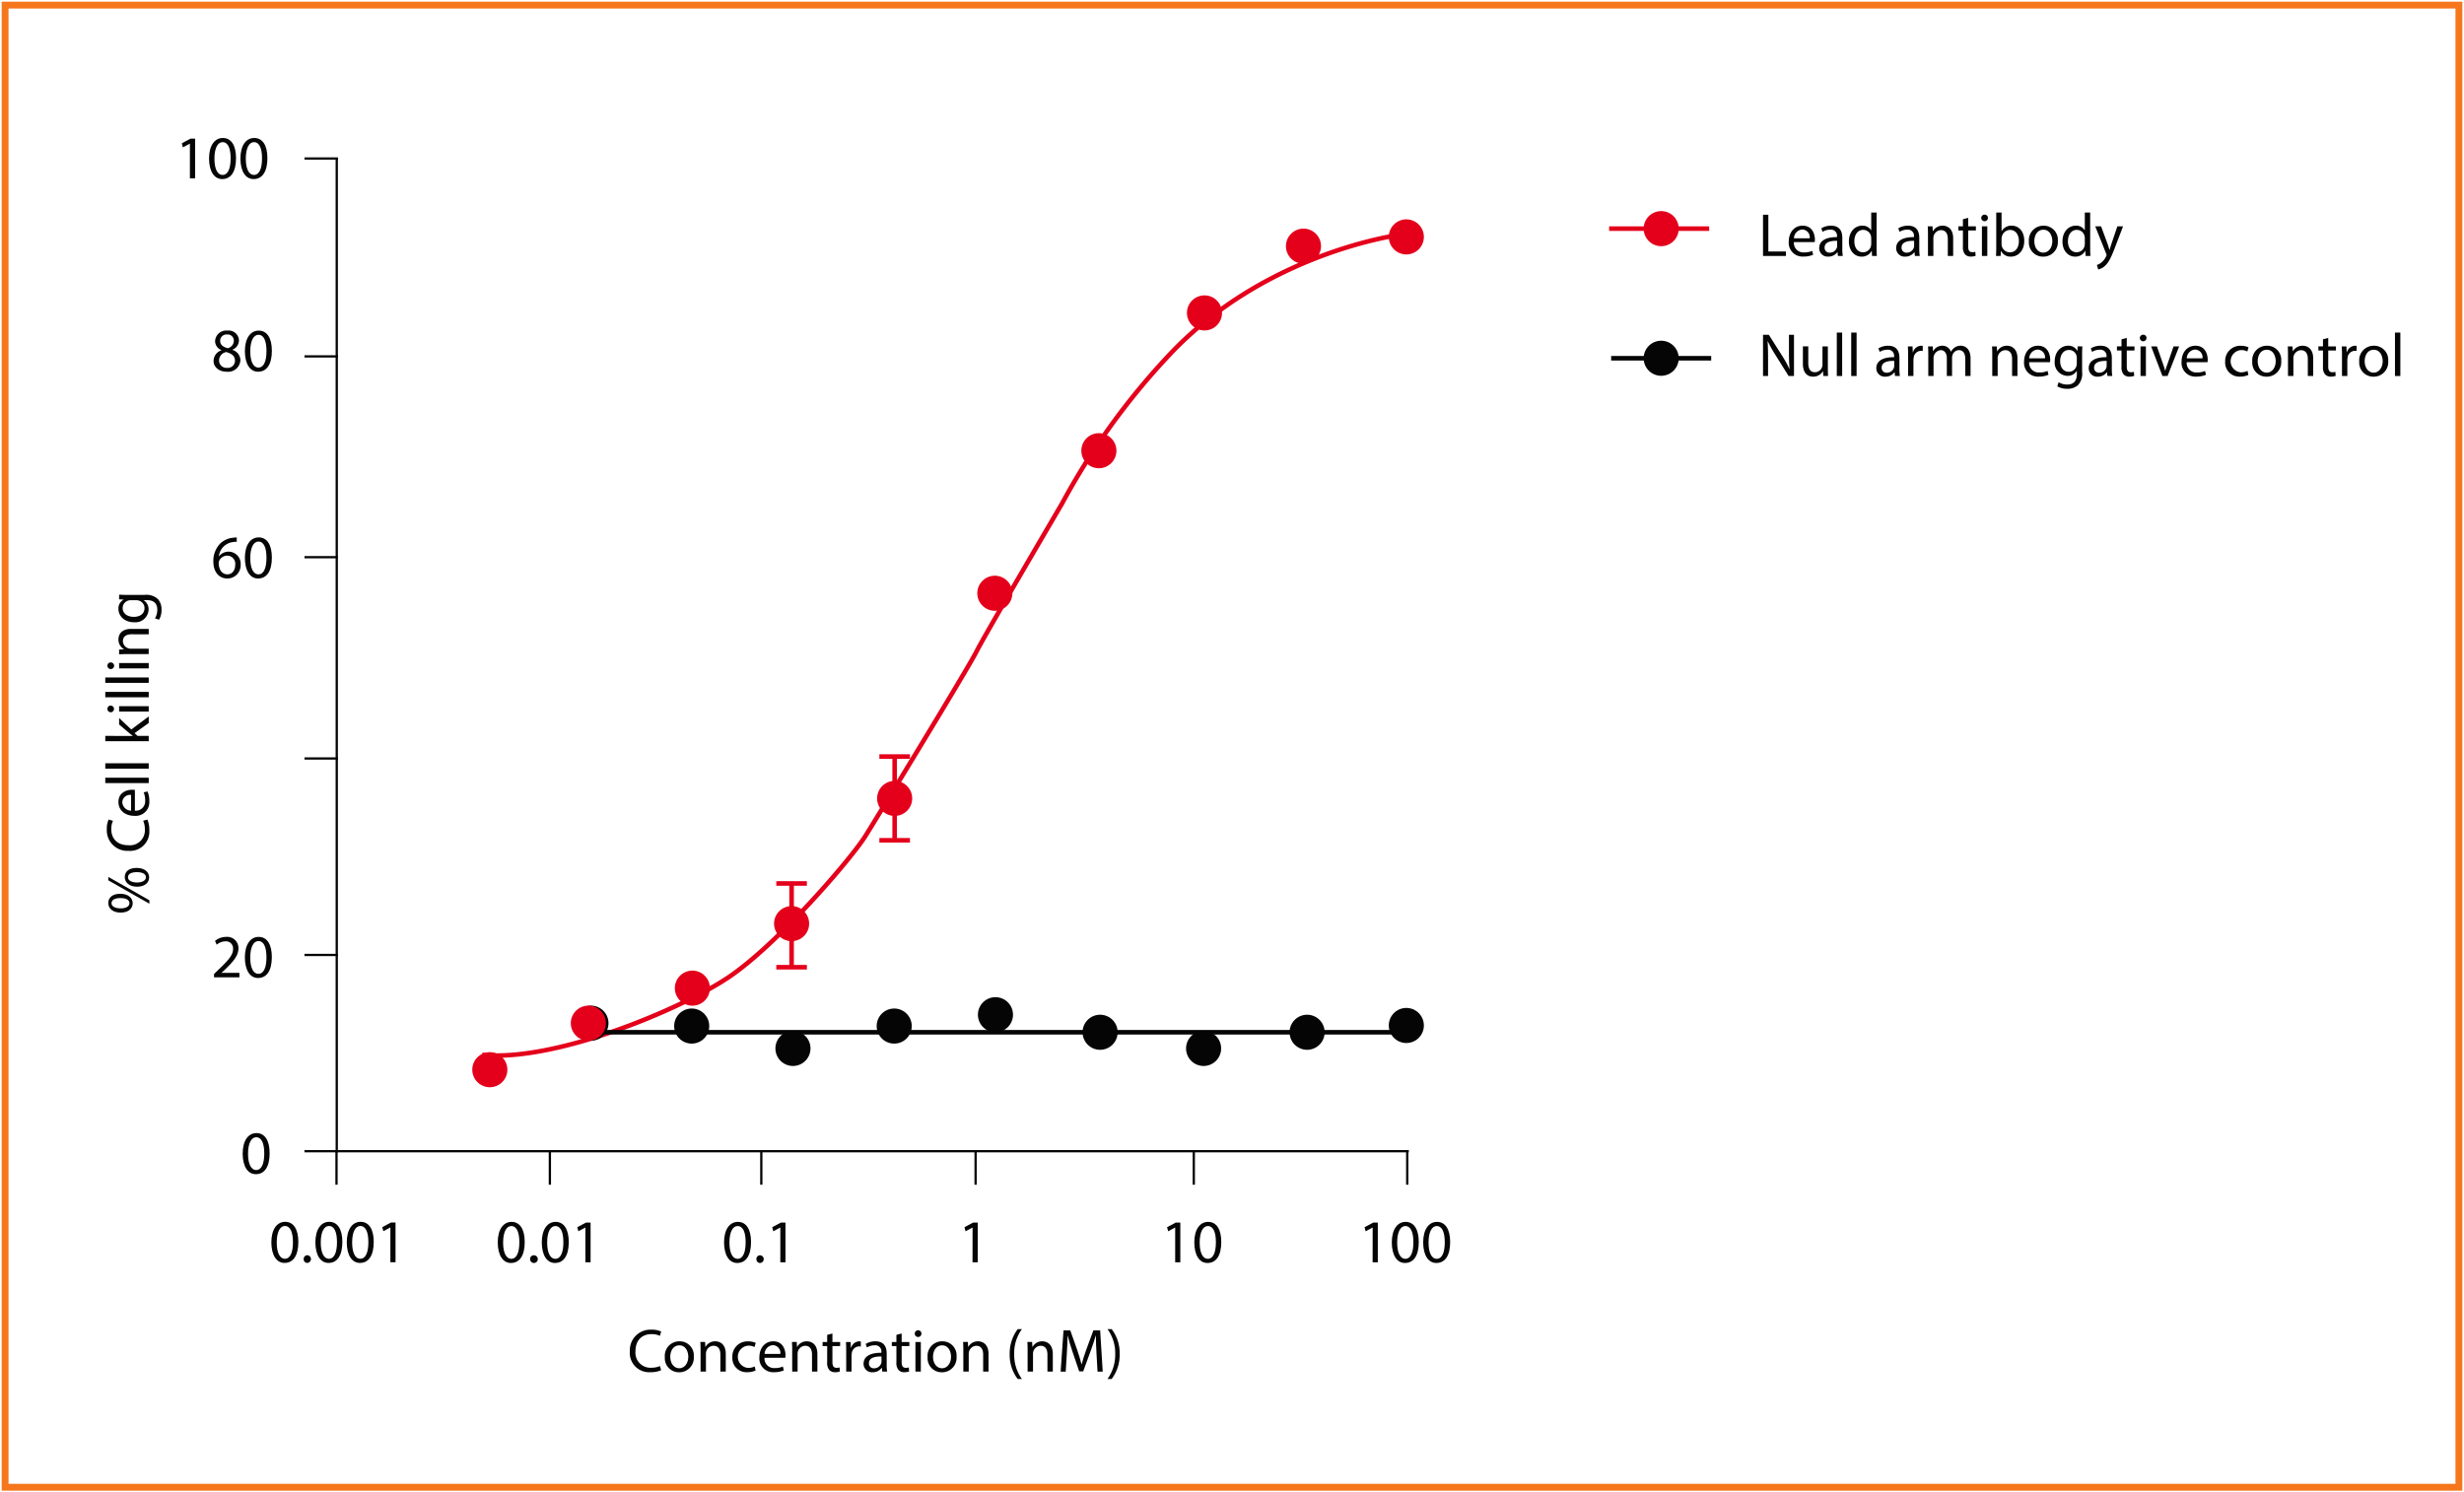 <svg xmlns="http://www.w3.org/2000/svg" xmlns:xlink="http://www.w3.org/1999/xlink" width="540" height="327.099" viewBox="0 0 540 327.099">
  <defs>
    <clipPath id="clip-path">
      <rect id="Rectangle_67498" data-name="Rectangle 67498" width="540" height="327.1" fill="none"/>
    </clipPath>
  </defs>
  <g id="Group_153063" data-name="Group 153063" transform="translate(-128 -1193)">
    <g id="Group_152909" data-name="Group 152909" transform="translate(128 1193)">
      <g id="Group_152906" data-name="Group 152906">
        <g id="Group_152905" data-name="Group 152905" clip-path="url(#clip-path)">
          <rect id="Rectangle_67497" data-name="Rectangle 67497" width="537.766" height="324.865" transform="translate(1.117 1.117)" fill="none" stroke="#f6761c" stroke-width="1.5"/>
        </g>
      </g>
      <path id="Path_1428" data-name="Path 1428" d="M49.55,23.325V240.91H284.5" transform="translate(24.251 11.416)" fill="none" stroke="#040504" stroke-width="0.5"/>
      <line id="Line_536" data-name="Line 536" x1="7.346" transform="translate(66.729 34.741)" fill="none" stroke="#040504" stroke-width="0.5"/>
      <line id="Line_537" data-name="Line 537" x1="7.346" transform="translate(66.729 78.115)" fill="none" stroke="#040504" stroke-width="0.5"/>
      <line id="Line_538" data-name="Line 538" x1="7.346" transform="translate(66.729 122.128)" fill="none" stroke="#040504" stroke-width="0.5"/>
      <line id="Line_539" data-name="Line 539" x1="7.346" transform="translate(66.729 166.247)" fill="none" stroke="#040504" stroke-width="0.5"/>
      <line id="Line_540" data-name="Line 540" x1="7.346" transform="translate(66.729 209.312)" fill="none" stroke="#040504" stroke-width="0.5"/>
      <line id="Line_541" data-name="Line 541" x1="7.346" transform="translate(66.729 252.326)" fill="none" stroke="#040504" stroke-width="0.5"/>
      <line id="Line_542" data-name="Line 542" y2="7.346" transform="translate(73.749 252.326)" fill="none" stroke="#040504" stroke-width="0.5"/>
      <line id="Line_543" data-name="Line 543" y2="7.346" transform="translate(120.509 252.326)" fill="none" stroke="#040504" stroke-width="0.5"/>
      <line id="Line_544" data-name="Line 544" y2="7.346" transform="translate(166.845 252.326)" fill="none" stroke="#040504" stroke-width="0.5"/>
      <line id="Line_545" data-name="Line 545" y2="7.346" transform="translate(213.808 252.326)" fill="none" stroke="#040504" stroke-width="0.5"/>
      <line id="Line_546" data-name="Line 546" y2="7.346" transform="translate(261.627 252.326)" fill="none" stroke="#040504" stroke-width="0.5"/>
      <line id="Line_547" data-name="Line 547" y2="7.346" transform="translate(308.404 252.326)" fill="none" stroke="#040504" stroke-width="0.5"/>
      <g id="Group_152908" data-name="Group 152908">
        <g id="Group_152907" data-name="Group 152907" clip-path="url(#clip-path)">
          <path id="Path_1429" data-name="Path 1429" d="M45.841,184.213c0,2.964-1.1,4.6-3.031,4.6-1.7,0-2.857-1.6-2.884-4.479,0-2.922,1.26-4.532,3.031-4.532,1.836,0,2.884,1.637,2.884,4.412m-4.733.136c0,2.265.7,3.554,1.768,3.554,1.208,0,1.784-1.409,1.784-3.636,0-2.145-.55-3.552-1.769-3.552-1.032,0-1.783,1.26-1.783,3.634" transform="translate(19.541 88)" fill="#040504"/>
          <path id="Path_1430" data-name="Path 1430" d="M44.688,185.563a.792.792,0,0,1,.8-.844.845.845,0,0,1-.015,1.687.789.789,0,0,1-.789-.843" transform="translate(21.872 90.406)" fill="#040504"/>
          <path id="Path_1431" data-name="Path 1431" d="M52.318,184.213c0,2.964-1.1,4.6-3.028,4.6-1.705,0-2.857-1.6-2.884-4.479,0-2.922,1.26-4.532,3.028-4.532,1.839,0,2.884,1.637,2.884,4.412m-4.733.136c0,2.265.7,3.554,1.771,3.554,1.208,0,1.784-1.409,1.784-3.636,0-2.145-.55-3.552-1.772-3.552-1.032,0-1.783,1.26-1.783,3.634" transform="translate(22.712 88)" fill="#040504"/>
          <path id="Path_1432" data-name="Path 1432" d="M56.935,184.213c0,2.964-1.1,4.6-3.028,4.6-1.705,0-2.857-1.6-2.884-4.479,0-2.922,1.26-4.532,3.028-4.532,1.839,0,2.884,1.637,2.884,4.412m-4.733.136c0,2.265.7,3.554,1.771,3.554,1.208,0,1.784-1.409,1.784-3.636,0-2.145-.55-3.552-1.772-3.552-1.032,0-1.783,1.26-1.783,3.634" transform="translate(24.972 88)" fill="#040504"/>
          <path id="Path_1433" data-name="Path 1433" d="M58.023,181h-.03l-1.515.818-.226-.9,1.9-1.017h1v8.715H58.023Z" transform="translate(27.532 88.049)" fill="#040504"/>
          <path id="Path_1434" data-name="Path 1434" d="M41.617,171.155c0,2.964-1.1,4.6-3.028,4.6-1.705,0-2.857-1.6-2.884-4.479,0-2.922,1.26-4.532,3.028-4.532,1.839,0,2.884,1.637,2.884,4.412m-4.733.136c0,2.265.7,3.554,1.771,3.554,1.208,0,1.784-1.409,1.784-3.636,0-2.145-.55-3.552-1.772-3.552-1.032,0-1.783,1.26-1.783,3.634" transform="translate(17.475 81.609)" fill="#040504"/>
          <path id="Path_1435" data-name="Path 1435" d="M31.492,146.735v-.724l.925-.9c2.225-2.119,3.232-3.245,3.247-4.559a1.557,1.557,0,0,0-1.731-1.7,2.976,2.976,0,0,0-1.851.737l-.374-.83a3.818,3.818,0,0,1,2.466-.886,2.452,2.452,0,0,1,2.668,2.535c0,1.609-1.166,2.909-3,4.68l-.7.643v.027h3.916v.979Z" transform="translate(15.413 67.478)" fill="#040504"/>
          <path id="Path_1436" data-name="Path 1436" d="M41.941,142.283c0,2.964-1.1,4.6-3.028,4.6-1.705,0-2.857-1.6-2.884-4.479,0-2.922,1.26-4.532,3.028-4.532,1.839,0,2.884,1.637,2.884,4.412m-4.733.136c0,2.265.7,3.554,1.771,3.554,1.208,0,1.784-1.409,1.784-3.636,0-2.145-.55-3.552-1.772-3.552-1.032,0-1.783,1.26-1.783,3.634" transform="translate(17.634 67.478)" fill="#040504"/>
          <path id="Path_1437" data-name="Path 1437" d="M24.943,135.565l-9.01-5.122v-.751l9.01,5.121Zm-6.409-2.173c1.839,0,2.749.965,2.749,2.091,0,1.087-.873,2.026-2.627,2.038s-2.723-.95-2.723-2.1c0-1.22.94-2.024,2.6-2.024m.082,3.192c1.111.027,1.959-.389,1.959-1.126,0-.779-.833-1.127-1.984-1.127-1.062,0-1.947.308-1.947,1.127,0,.737.873,1.126,1.972,1.126m3.525-8.864c1.839,0,2.749.965,2.749,2.078,0,1.086-.873,2.024-2.615,2.039s-2.735-.953-2.735-2.106c0-1.22.94-2.011,2.6-2.011m.082,3.192c1.111.013,1.957-.416,1.957-1.141,0-.777-.831-1.125-1.984-1.125-1.06,0-1.945.308-1.945,1.125,0,.737.873,1.141,1.972,1.141" transform="translate(7.798 62.51)" fill="#040504"/>
          <path id="Path_1438" data-name="Path 1438" d="M24.607,120.614a5.762,5.762,0,0,1,.43,2.388,4.224,4.224,0,0,1-4.573,4.465,4.5,4.5,0,0,1-4.748-4.72,4.8,4.8,0,0,1,.405-2.146l.95.283a4.241,4.241,0,0,0-.375,1.822c0,2.119,1.354,3.527,3.727,3.527a3.284,3.284,0,0,0,3.634-3.473,4.654,4.654,0,0,0-.375-1.9Z" transform="translate(7.692 59.026)" fill="#040504"/>
          <path id="Path_1439" data-name="Path 1439" d="M21.034,120.817a2.076,2.076,0,0,0,2.252-2.225,4.269,4.269,0,0,0-.334-1.8l.846-.2a5.3,5.3,0,0,1,.4,2.161,3.014,3.014,0,0,1-3.272,3.19c-1.957,0-3.5-1.153-3.5-3.044,0-2.119,1.863-2.682,3.056-2.682a4.364,4.364,0,0,1,.55.042Zm-.843-3.458A1.68,1.68,0,0,0,18.274,119a1.952,1.952,0,0,0,1.917,1.808Z" transform="translate(8.53 56.88)" fill="#040504"/>
          <rect id="Rectangle_67499" data-name="Rectangle 67499" width="9.522" height="1.18" transform="translate(23.074 170.461)" fill="#040504"/>
          <rect id="Rectangle_67500" data-name="Rectangle 67500" width="9.522" height="1.18" transform="translate(23.074 167.297)" fill="#040504"/>
          <path id="Path_1440" data-name="Path 1440" d="M21.5,109.706v-.027c-.226-.161-.509-.389-.736-.576l-2.24-1.9v-1.421l2.668,2.508,3.822-2.857v1.436L21.9,109.1l.672.6h2.44v1.166h-9.52v-1.166Z" transform="translate(7.582 51.6)" fill="#040504"/>
          <path id="Path_1441" data-name="Path 1441" d="M16.546,103.836a.731.731,0,0,1,0,1.461.719.719,0,0,1-.739-.737.7.7,0,0,1,.739-.724m8.314,1.314H18.37v-1.18H24.86Z" transform="translate(7.736 50.82)" fill="#040504"/>
          <rect id="Rectangle_67501" data-name="Rectangle 67501" width="9.522" height="1.18" transform="translate(23.074 151.654)" fill="#040504"/>
          <rect id="Rectangle_67502" data-name="Rectangle 67502" width="9.522" height="1.18" transform="translate(23.074 148.492)" fill="#040504"/>
          <path id="Path_1442" data-name="Path 1442" d="M16.546,97.483a.73.73,0,0,1,0,1.46.719.719,0,0,1-.739-.737.7.7,0,0,1,.739-.722M24.86,98.8H18.37v-1.18H24.86Z" transform="translate(7.736 47.711)" fill="#040504"/>
          <path id="Path_1443" data-name="Path 1443" d="M19.333,98.073c-.672,0-1.221.013-1.758.054V97.081l1.074-.067v-.027a2.388,2.388,0,0,1-1.221-2.146c0-.9.535-2.292,2.763-2.292h3.875v1.18H20.325c-1.047,0-1.917.389-1.917,1.5a1.675,1.675,0,0,0,1.2,1.58,1.711,1.711,0,0,0,.551.082h3.9v1.18Z" transform="translate(8.53 45.296)" fill="#040504"/>
          <path id="Path_1444" data-name="Path 1444" d="M17.575,87.51c.469.025.992.054,1.784.054h3.767a3.724,3.724,0,0,1,2.964.925,3.427,3.427,0,0,1,.777,2.359A4.164,4.164,0,0,1,26.332,93l-.9-.292a3.682,3.682,0,0,0,.508-1.9c0-1.209-.63-2.1-2.265-2.1h-.724v.028a2.317,2.317,0,0,1,1.087,2.067,2.9,2.9,0,0,1-3.165,2.76c-2.2,0-3.447-1.434-3.447-2.924a2.154,2.154,0,0,1,1.126-2.023v-.028l-.979-.054Zm2.56,1.218a1.623,1.623,0,0,0-.535.069,1.7,1.7,0,0,0-1.248,1.647c0,1.126.95,1.932,2.455,1.932,1.275,0,2.334-.642,2.334-1.917a1.725,1.725,0,0,0-1.208-1.637,2.062,2.062,0,0,0-.632-.094Z" transform="translate(8.53 42.83)" fill="#040504"/>
          <path id="Path_1445" data-name="Path 1445" d="M99.528,204.567a5.753,5.753,0,0,1-2.386.429,4.223,4.223,0,0,1-4.465-4.571,4.5,4.5,0,0,1,4.719-4.748,4.831,4.831,0,0,1,2.148.4l-.283.95a4.27,4.27,0,0,0-1.823-.375c-2.118,0-3.525,1.355-3.525,3.728a3.285,3.285,0,0,0,3.473,3.634,4.666,4.666,0,0,0,1.9-.375Z" transform="translate(45.359 95.77)" fill="#040504"/>
          <path id="Path_1446" data-name="Path 1446" d="M104.169,200.727a3.173,3.173,0,0,1-3.232,3.447,3.087,3.087,0,0,1-3.113-3.339,3.169,3.169,0,0,1,3.22-3.445,3.074,3.074,0,0,1,3.125,3.338m-5.149.067c0,1.421.818,2.495,1.969,2.495,1.126,0,1.972-1.059,1.972-2.522,0-1.1-.55-2.493-1.945-2.493s-2,1.287-2,2.52" transform="translate(47.878 96.608)" fill="#040504"/>
          <path id="Path_1447" data-name="Path 1447" d="M103.1,199.292c0-.67-.015-1.22-.055-1.758h1.047l.067,1.074h.027a2.387,2.387,0,0,1,2.146-1.22c.9,0,2.292.535,2.292,2.761v3.876h-1.181v-3.741c0-1.046-.387-1.917-1.5-1.917a1.676,1.676,0,0,0-1.582,1.2,1.752,1.752,0,0,0-.082.551v3.9H103.1Z" transform="translate(50.433 96.608)" fill="#040504"/>
          <path id="Path_1448" data-name="Path 1448" d="M112.857,203.779a4.325,4.325,0,0,1-1.865.375,3.084,3.084,0,0,1-3.232-3.311,3.3,3.3,0,0,1,3.488-3.447,3.932,3.932,0,0,1,1.635.335l-.268.912a2.742,2.742,0,0,0-1.367-.307,2.447,2.447,0,0,0-.04,4.881,3.327,3.327,0,0,0,1.448-.323Z" transform="translate(52.741 96.612)" fill="#040504"/>
          <path id="Path_1449" data-name="Path 1449" d="M112.867,200.995a2.076,2.076,0,0,0,2.225,2.252,4.263,4.263,0,0,0,1.795-.335l.2.846a5.283,5.283,0,0,1-2.161.4,3.014,3.014,0,0,1-3.192-3.271c0-1.957,1.154-3.5,3.046-3.5,2.118,0,2.682,1.862,2.682,3.056a4.7,4.7,0,0,1-.042.55Zm3.458-.845a1.681,1.681,0,0,0-1.638-1.917,1.953,1.953,0,0,0-1.808,1.917Z" transform="translate(54.688 96.608)" fill="#040504"/>
          <path id="Path_1450" data-name="Path 1450" d="M116.581,199.292c0-.67-.013-1.22-.054-1.758h1.044l.067,1.074h.028a2.382,2.382,0,0,1,2.145-1.22c.9,0,2.292.535,2.292,2.761v3.876h-1.178v-3.741c0-1.046-.39-1.917-1.5-1.917a1.734,1.734,0,0,0-1.661,1.756v3.9h-1.18Z" transform="translate(57.032 96.608)" fill="#040504"/>
          <path id="Path_1451" data-name="Path 1451" d="M123.193,196.236V198.1h1.69v.9h-1.69v3.5c0,.8.229,1.26.888,1.26a2.634,2.634,0,0,0,.684-.08l.052.886a2.928,2.928,0,0,1-1.044.159,1.636,1.636,0,0,1-1.275-.5,2.4,2.4,0,0,1-.456-1.689V199h-1.007v-.9h1.007v-1.555Z" transform="translate(59.238 96.044)" fill="#040504"/>
          <path id="Path_1452" data-name="Path 1452" d="M124.527,199.561c0-.764-.012-1.421-.052-2.024h1.032l.042,1.273h.052a1.945,1.945,0,0,1,1.8-1.421,1.335,1.335,0,0,1,.334.039v1.114a1.778,1.778,0,0,0-.4-.04,1.655,1.655,0,0,0-1.583,1.516,3.127,3.127,0,0,0-.055.55v3.458h-1.166Z" transform="translate(60.922 96.608)" fill="#040504"/>
          <path id="Path_1453" data-name="Path 1453" d="M131.168,204.026l-.092-.818h-.042a2.413,2.413,0,0,1-1.984.964,1.848,1.848,0,0,1-1.984-1.863c0-1.568,1.394-2.428,3.9-2.413v-.136a1.337,1.337,0,0,0-1.475-1.5,3.238,3.238,0,0,0-1.691.483l-.267-.779a4.027,4.027,0,0,1,2.131-.575c1.984,0,2.468,1.354,2.468,2.654v2.428a8.983,8.983,0,0,0,.107,1.555Zm-.174-3.312c-1.285-.027-2.749.2-2.749,1.461a1.044,1.044,0,0,0,1.114,1.126,1.613,1.613,0,0,0,1.568-1.086,1.232,1.232,0,0,0,.067-.375Z" transform="translate(62.19 96.608)" fill="#040504"/>
          <path id="Path_1454" data-name="Path 1454" d="M133.381,196.236V198.1h1.69v.9h-1.69v3.5c0,.8.229,1.26.888,1.26a2.634,2.634,0,0,0,.684-.08l.052.886a2.928,2.928,0,0,1-1.044.159,1.636,1.636,0,0,1-1.275-.5,2.4,2.4,0,0,1-.456-1.689V199h-1.007v-.9h1.007v-1.555Z" transform="translate(64.224 96.044)" fill="#040504"/>
          <path id="Path_1455" data-name="Path 1455" d="M136.06,196.505a.73.73,0,0,1-1.46,0,.718.718,0,0,1,.736-.737.7.7,0,0,1,.724.737m-1.315,1.823h1.181v6.489h-1.181Z" transform="translate(65.877 95.815)" fill="#040504"/>
          <path id="Path_1456" data-name="Path 1456" d="M142.83,200.727a3.172,3.172,0,0,1-3.232,3.447,3.085,3.085,0,0,1-3.11-3.339,3.168,3.168,0,0,1,3.217-3.445,3.073,3.073,0,0,1,3.125,3.338m-5.149.067c0,1.421.818,2.495,1.972,2.495,1.126,0,1.969-1.059,1.969-2.522,0-1.1-.55-2.493-1.942-2.493s-2,1.287-2,2.52" transform="translate(66.801 96.608)" fill="#040504"/>
          <path id="Path_1457" data-name="Path 1457" d="M141.761,199.292c0-.67-.012-1.22-.052-1.758h1.044l.067,1.074h.028a2.382,2.382,0,0,1,2.145-1.22c.9,0,2.292.535,2.292,2.761v3.876h-1.178v-3.741c0-1.046-.39-1.917-1.5-1.917a1.734,1.734,0,0,0-1.661,1.756v3.9h-1.181Z" transform="translate(69.357 96.608)" fill="#040504"/>
          <path id="Path_1458" data-name="Path 1458" d="M151.248,195.6a8.84,8.84,0,0,0-1.691,5.486,9.014,9.014,0,0,0,1.691,5.442h-.925a8.659,8.659,0,0,1-1.758-5.442,8.839,8.839,0,0,1,1.758-5.486Z" transform="translate(72.713 95.731)" fill="#040504"/>
          <path id="Path_1459" data-name="Path 1459" d="M151.22,199.292c0-.67-.012-1.22-.052-1.758h1.044l.067,1.074h.028a2.382,2.382,0,0,1,2.145-1.22c.9,0,2.292.535,2.292,2.761v3.876h-1.178v-3.741c0-1.046-.39-1.917-1.5-1.917a1.734,1.734,0,0,0-1.661,1.756v3.9H151.22Z" transform="translate(73.986 96.608)" fill="#040504"/>
          <path id="Path_1460" data-name="Path 1460" d="M163.922,200.845c-.067-1.26-.149-2.775-.134-3.9h-.04c-.308,1.059-.684,2.185-1.141,3.433l-1.6,4.383h-.885l-1.46-4.3c-.43-1.273-.792-2.44-1.047-3.512h-.027c-.027,1.126-.092,2.641-.174,3.995l-.241,3.876h-1.111l.627-9.036h1.489l1.543,4.37c.375,1.113.684,2.1.91,3.044h.04c.231-.912.55-1.9.952-3.044l1.612-4.37h1.486l.565,9.036h-1.141Z" transform="translate(76.383 95.819)" fill="#040504"/>
          <path id="Path_1461" data-name="Path 1461" d="M162.957,206.524a9.074,9.074,0,0,0,1.69-5.484,8.894,8.894,0,0,0-1.69-5.444h.91a8.542,8.542,0,0,1,1.758,5.457,8.7,8.7,0,0,1-1.758,5.471Z" transform="translate(79.756 95.73)" fill="#040504"/>
          <path id="Path_1462" data-name="Path 1462" d="M259.412,31.6h1.166v8.058h3.861v.979h-5.027Z" transform="translate(126.964 15.466)" fill="#040504"/>
          <path id="Path_1463" data-name="Path 1463" d="M264.328,36.817a2.076,2.076,0,0,0,2.225,2.252,4.263,4.263,0,0,0,1.795-.335l.2.846a5.283,5.283,0,0,1-2.161.4A3.014,3.014,0,0,1,263.2,36.71c0-1.957,1.154-3.5,3.046-3.5,2.118,0,2.683,1.862,2.683,3.056a4.7,4.7,0,0,1-.042.55Zm3.458-.845a1.681,1.681,0,0,0-1.638-1.917,1.953,1.953,0,0,0-1.808,1.917Z" transform="translate(128.817 16.254)" fill="#040504"/>
          <path id="Path_1464" data-name="Path 1464" d="M271.786,39.848l-.1-.818h-.042a2.414,2.414,0,0,1-1.984.964,1.849,1.849,0,0,1-1.984-1.863c0-1.568,1.394-2.428,3.9-2.413v-.136a1.335,1.335,0,0,0-1.475-1.5,3.228,3.228,0,0,0-1.688.483l-.27-.779a4.034,4.034,0,0,1,2.131-.575c1.984,0,2.468,1.354,2.468,2.654v2.428a9.286,9.286,0,0,0,.107,1.555Zm-.174-3.312c-1.288-.027-2.749.2-2.749,1.461a1.043,1.043,0,0,0,1.111,1.126,1.617,1.617,0,0,0,1.571-1.086,1.329,1.329,0,0,0,.067-.375Z" transform="translate(131.011 16.254)" fill="#040504"/>
          <path id="Path_1465" data-name="Path 1465" d="M278.121,31.275V39.12c0,.576.015,1.233.052,1.676h-1.059l-.052-1.126h-.027a2.407,2.407,0,0,1-2.213,1.273c-1.568,0-2.775-1.327-2.775-3.3-.015-2.16,1.326-3.487,2.909-3.487a2.164,2.164,0,0,1,1.957.992h.027V31.275Zm-1.181,5.672a2.086,2.086,0,0,0-.052-.5,1.735,1.735,0,0,0-1.7-1.367c-1.221,0-1.945,1.072-1.945,2.508,0,1.312.642,2.4,1.917,2.4a1.778,1.778,0,0,0,1.731-1.408,2.057,2.057,0,0,0,.052-.509Z" transform="translate(133.148 15.307)" fill="#040504"/>
          <path id="Path_1466" data-name="Path 1466" d="M283.109,39.848l-.1-.818h-.042a2.413,2.413,0,0,1-1.984.964A1.849,1.849,0,0,1,279,38.131c0-1.568,1.394-2.428,3.9-2.413v-.136a1.335,1.335,0,0,0-1.474-1.5,3.227,3.227,0,0,0-1.688.483l-.27-.779a4.034,4.034,0,0,1,2.131-.575c1.984,0,2.468,1.354,2.468,2.654v2.428a9.29,9.29,0,0,0,.107,1.555Zm-.174-3.312c-1.288-.027-2.75.2-2.75,1.461a1.044,1.044,0,0,0,1.111,1.126,1.617,1.617,0,0,0,1.571-1.086,1.329,1.329,0,0,0,.067-.375Z" transform="translate(136.553 16.254)" fill="#040504"/>
          <path id="Path_1467" data-name="Path 1467" d="M283.7,35.114c0-.67-.012-1.22-.052-1.758h1.044l.067,1.074h.028a2.382,2.382,0,0,1,2.145-1.22c.9,0,2.292.535,2.292,2.761v3.875h-1.178V36.106c0-1.046-.39-1.917-1.5-1.917a1.734,1.734,0,0,0-1.661,1.756v3.9H283.7Z" transform="translate(138.826 16.254)" fill="#040504"/>
          <path id="Path_1468" data-name="Path 1468" d="M290.307,32.059v1.863H292v.9h-1.691v3.5c0,.8.226,1.26.885,1.26a2.633,2.633,0,0,0,.684-.08l.055.886a2.941,2.941,0,0,1-1.047.159,1.64,1.64,0,0,1-1.275-.5,2.411,2.411,0,0,1-.456-1.689V34.82h-1v-.9h1V32.367Z" transform="translate(141.029 15.691)" fill="#040504"/>
          <path id="Path_1469" data-name="Path 1469" d="M292.984,32.327a.731.731,0,0,1-1.461,0,.72.72,0,0,1,.737-.737.7.7,0,0,1,.724.737m-1.315,1.823h1.181V40.64h-1.181Z" transform="translate(142.68 15.461)" fill="#040504"/>
          <path id="Path_1470" data-name="Path 1470" d="M293.692,40.8c.028-.442.055-1.1.055-1.676V31.275h1.166v4.077h.027a2.414,2.414,0,0,1,2.213-1.193c1.609,0,2.746,1.34,2.735,3.312,0,2.319-1.464,3.472-2.909,3.472a2.311,2.311,0,0,1-2.173-1.221h-.042l-.052,1.074Zm1.221-2.6a2.346,2.346,0,0,0,.052.429A1.824,1.824,0,0,0,296.738,40c1.233,0,1.969-1.005,1.969-2.495,0-1.3-.669-2.413-1.932-2.413a1.88,1.88,0,0,0-1.795,1.449,2.294,2.294,0,0,0-.067.483Z" transform="translate(143.741 15.307)" fill="#040504"/>
          <path id="Path_1471" data-name="Path 1471" d="M304.875,36.549A3.172,3.172,0,0,1,301.643,40a3.085,3.085,0,0,1-3.11-3.339,3.168,3.168,0,0,1,3.217-3.445,3.073,3.073,0,0,1,3.125,3.338m-5.149.067c0,1.421.818,2.495,1.972,2.495,1.126,0,1.969-1.059,1.969-2.522,0-1.1-.55-2.493-1.942-2.493s-2,1.287-2,2.52" transform="translate(146.111 16.254)" fill="#040504"/>
          <path id="Path_1472" data-name="Path 1472" d="M309.549,31.275V39.12c0,.576.015,1.233.052,1.676h-1.059l-.052-1.126h-.027a2.407,2.407,0,0,1-2.213,1.273c-1.568,0-2.775-1.327-2.775-3.3-.015-2.16,1.326-3.487,2.909-3.487a2.164,2.164,0,0,1,1.957.992h.027V31.275Zm-1.181,5.672a2.086,2.086,0,0,0-.052-.5,1.735,1.735,0,0,0-1.7-1.367c-1.221,0-1.945,1.072-1.945,2.508,0,1.312.642,2.4,1.917,2.4a1.778,1.778,0,0,0,1.731-1.408,2.057,2.057,0,0,0,.052-.509Z" transform="translate(148.529 15.307)" fill="#040504"/>
          <path id="Path_1473" data-name="Path 1473" d="M309.577,33.309,311,37.146c.149.429.308.937.415,1.326h.027c.122-.389.256-.883.416-1.352l1.29-3.81h1.247l-1.771,4.626C311.777,40.163,311.2,41.3,310.4,42a3.186,3.186,0,0,1-1.449.763l-.293-.99a3.162,3.162,0,0,0,1.032-.576,3.6,3.6,0,0,0,.992-1.315.9.9,0,0,0,.094-.28.988.988,0,0,0-.082-.308l-2.4-5.983Z" transform="translate(150.886 16.302)" fill="#040504"/>
          <path id="Path_1474" data-name="Path 1474" d="M259.412,58.3V49.267h1.272l2.9,4.571a25.611,25.611,0,0,1,1.623,2.937l.025-.013c-.107-1.208-.134-2.307-.134-3.715v-3.78h1.1V58.3h-1.181l-2.869-4.586a28.7,28.7,0,0,1-1.69-3.016l-.04.012c.067,1.141.1,2.227.1,3.728V58.3Z" transform="translate(126.964 24.113)" fill="#040504"/>
          <path id="Path_1475" data-name="Path 1475" d="M270.751,55.7c0,.67.012,1.262.052,1.769h-1.047l-.067-1.057h-.025a2.443,2.443,0,0,1-2.145,1.2c-1.02,0-2.24-.563-2.24-2.842v-3.8h1.181V54.57c0,1.233.375,2.064,1.446,2.064a1.659,1.659,0,0,0,1.664-1.676V50.976h1.181Z" transform="translate(129.835 24.949)" fill="#040504"/>
          <rect id="Rectangle_67503" data-name="Rectangle 67503" width="1.178" height="9.52" transform="translate(402.542 72.896)" fill="#040504"/>
          <rect id="Rectangle_67504" data-name="Rectangle 67504" width="1.181" height="9.52" transform="translate(405.704 72.896)" fill="#040504"/>
          <path id="Path_1476" data-name="Path 1476" d="M280.182,57.515l-.092-.818h-.042a2.413,2.413,0,0,1-1.984.964A1.848,1.848,0,0,1,276.08,55.8c0-1.568,1.394-2.428,3.9-2.413v-.136a1.337,1.337,0,0,0-1.475-1.5,3.238,3.238,0,0,0-1.69.483l-.267-.779a4.027,4.027,0,0,1,2.131-.575c1.984,0,2.468,1.354,2.468,2.654V55.96a8.989,8.989,0,0,0,.107,1.555Zm-.174-3.312c-1.285-.027-2.75.2-2.75,1.461a1.044,1.044,0,0,0,1.114,1.126,1.613,1.613,0,0,0,1.568-1.086,1.222,1.222,0,0,0,.067-.375Z" transform="translate(135.122 24.901)" fill="#040504"/>
          <path id="Path_1477" data-name="Path 1477" d="M280.778,53.05c0-.764-.015-1.421-.055-2.024h1.032L281.8,52.3h.052a1.95,1.95,0,0,1,1.8-1.421,1.316,1.316,0,0,1,.334.039v1.114a1.758,1.758,0,0,0-.4-.04A1.657,1.657,0,0,0,282,53.507a3.466,3.466,0,0,0-.052.55v3.458h-1.166Z" transform="translate(137.394 24.901)" fill="#040504"/>
          <path id="Path_1478" data-name="Path 1478" d="M283.745,52.781c0-.67-.012-1.22-.052-1.758h1.032l.052,1.046h.042a2.234,2.234,0,0,1,2.039-1.192,1.914,1.914,0,0,1,1.835,1.3h.027a2.679,2.679,0,0,1,.724-.846,2.216,2.216,0,0,1,1.434-.454c.858,0,2.133.563,2.133,2.815v3.822h-1.153V53.84c0-1.247-.456-2-1.407-2a1.527,1.527,0,0,0-1.394,1.074,1.9,1.9,0,0,0-.1.59v4.01H287.81V53.626c0-1.032-.457-1.784-1.357-1.784A1.76,1.76,0,0,0,284.9,53.6v3.916h-1.154Z" transform="translate(138.848 24.901)" fill="#040504"/>
          <path id="Path_1479" data-name="Path 1479" d="M293.16,52.781c0-.67-.012-1.22-.052-1.758h1.044l.067,1.074h.028a2.382,2.382,0,0,1,2.145-1.22c.9,0,2.292.535,2.292,2.761v3.875h-1.178V53.773c0-1.046-.39-1.917-1.5-1.917a1.734,1.734,0,0,0-1.661,1.756v3.9H293.16Z" transform="translate(143.456 24.901)" fill="#040504"/>
          <path id="Path_1480" data-name="Path 1480" d="M298.948,54.484a2.078,2.078,0,0,0,2.225,2.252,4.269,4.269,0,0,0,1.8-.335l.2.846a5.269,5.269,0,0,1-2.16.4,3.012,3.012,0,0,1-3.19-3.271c0-1.957,1.151-3.5,3.043-3.5,2.121,0,2.682,1.862,2.682,3.056a4.112,4.112,0,0,1-.042.55Zm3.458-.845a1.68,1.68,0,0,0-1.635-1.918,1.956,1.956,0,0,0-1.81,1.918Z" transform="translate(145.763 24.901)" fill="#040504"/>
          <path id="Path_1481" data-name="Path 1481" d="M308.391,51.024c-.025.471-.052.992-.052,1.784v3.768a3.725,3.725,0,0,1-.925,2.962,3.436,3.436,0,0,1-2.359.779,4.166,4.166,0,0,1-2.158-.538l.293-.9a3.655,3.655,0,0,0,1.9.509c1.206,0,2.094-.63,2.094-2.265V56.4h-.03a2.314,2.314,0,0,1-2.064,1.086,2.9,2.9,0,0,1-2.761-3.165c0-2.2,1.434-3.445,2.924-3.445A2.155,2.155,0,0,1,307.28,52h.027l.052-.98Zm-1.218,2.562a1.723,1.723,0,0,0-.067-.536,1.7,1.7,0,0,0-1.649-1.247c-1.126,0-1.932.95-1.932,2.453,0,1.275.642,2.334,1.917,2.334a1.731,1.731,0,0,0,1.638-1.208,2.1,2.1,0,0,0,.092-.63Z" transform="translate(147.97 24.901)" fill="#040504"/>
          <path id="Path_1482" data-name="Path 1482" d="M311.438,57.515l-.092-.818H311.3a2.413,2.413,0,0,1-1.984.964,1.848,1.848,0,0,1-1.984-1.863c0-1.568,1.394-2.428,3.9-2.413v-.136a1.337,1.337,0,0,0-1.475-1.5,3.238,3.238,0,0,0-1.691.483l-.267-.779a4.027,4.027,0,0,1,2.131-.575c1.984,0,2.468,1.354,2.468,2.654V55.96a8.986,8.986,0,0,0,.107,1.555Zm-.174-3.312c-1.285-.027-2.749.2-2.749,1.461a1.044,1.044,0,0,0,1.114,1.126A1.613,1.613,0,0,0,311.2,55.7a1.224,1.224,0,0,0,.067-.375Z" transform="translate(150.419 24.901)" fill="#040504"/>
          <path id="Path_1483" data-name="Path 1483" d="M313.643,49.725V51.59h1.69v.9h-1.69v3.5c0,.8.226,1.259.885,1.259a2.569,2.569,0,0,0,.684-.08l.055.886a2.936,2.936,0,0,1-1.047.161,1.636,1.636,0,0,1-1.275-.5,2.409,2.409,0,0,1-.456-1.689v-3.54h-1v-.9h1V50.033Z" transform="translate(152.45 24.337)" fill="#040504"/>
          <path id="Path_1484" data-name="Path 1484" d="M316.32,49.994a.731.731,0,0,1-1.461,0,.72.72,0,0,1,.739-.737.7.7,0,0,1,.722.737m-1.312,1.823h1.178v6.489h-1.178Z" transform="translate(154.101 24.108)" fill="#040504"/>
          <path id="Path_1485" data-name="Path 1485" d="M317.783,50.977l1.273,3.648a16.329,16.329,0,0,1,.524,1.662h.04c.149-.536.335-1.072.551-1.662l1.259-3.648h1.233l-2.548,6.489h-1.125l-2.468-6.489Z" transform="translate(154.916 24.95)" fill="#040504"/>
          <path id="Path_1486" data-name="Path 1486" d="M322.125,54.484a2.076,2.076,0,0,0,2.225,2.252,4.263,4.263,0,0,0,1.795-.335l.2.846a5.283,5.283,0,0,1-2.161.4A3.014,3.014,0,0,1,321,54.377c0-1.957,1.154-3.5,3.046-3.5,2.118,0,2.682,1.862,2.682,3.056a4.693,4.693,0,0,1-.042.55Zm3.458-.845a1.682,1.682,0,0,0-1.638-1.918,1.954,1.954,0,0,0-1.808,1.918Z" transform="translate(157.105 24.901)" fill="#040504"/>
          <path id="Path_1487" data-name="Path 1487" d="M332.508,57.269a4.343,4.343,0,0,1-1.862.375,3.084,3.084,0,0,1-3.232-3.312,3.3,3.3,0,0,1,3.485-3.445,3.987,3.987,0,0,1,1.638.334l-.268.913a2.744,2.744,0,0,0-1.37-.308,2.447,2.447,0,0,0-.037,4.881,3.336,3.336,0,0,0,1.445-.322Z" transform="translate(160.246 24.906)" fill="#040504"/>
          <path id="Path_1488" data-name="Path 1488" d="M337.745,54.216a3.173,3.173,0,0,1-3.232,3.447,3.087,3.087,0,0,1-3.113-3.339,3.169,3.169,0,0,1,3.22-3.445,3.074,3.074,0,0,1,3.125,3.338m-5.149.067c0,1.421.818,2.495,1.969,2.495,1.126,0,1.972-1.059,1.972-2.522,0-1.1-.55-2.493-1.945-2.493s-2,1.287-2,2.52" transform="translate(162.197 24.901)" fill="#040504"/>
          <path id="Path_1489" data-name="Path 1489" d="M336.673,52.781c0-.67-.012-1.22-.052-1.758h1.044l.067,1.074h.028a2.382,2.382,0,0,1,2.145-1.22c.9,0,2.292.535,2.292,2.761v3.875h-1.178V53.773c0-1.046-.39-1.917-1.5-1.917a1.734,1.734,0,0,0-1.661,1.756v3.9h-1.181Z" transform="translate(164.752 24.901)" fill="#040504"/>
          <path id="Path_1490" data-name="Path 1490" d="M343.287,49.725V51.59h1.691v.9h-1.691v3.5c0,.8.229,1.259.888,1.259a2.569,2.569,0,0,0,.684-.08l.052.886a2.924,2.924,0,0,1-1.044.161,1.632,1.632,0,0,1-1.275-.5,2.394,2.394,0,0,1-.456-1.689v-3.54h-1.007v-.9h1.007V50.033Z" transform="translate(166.958 24.337)" fill="#040504"/>
          <path id="Path_1491" data-name="Path 1491" d="M344.62,53.05c0-.764-.012-1.421-.052-2.024H345.6l.042,1.273h.052a1.945,1.945,0,0,1,1.8-1.421,1.333,1.333,0,0,1,.334.039v1.114a1.777,1.777,0,0,0-.4-.04,1.655,1.655,0,0,0-1.583,1.516,3.13,3.13,0,0,0-.055.55v3.458H344.62Z" transform="translate(168.642 24.901)" fill="#040504"/>
          <path id="Path_1492" data-name="Path 1492" d="M353.485,54.216a3.173,3.173,0,0,1-3.232,3.447,3.087,3.087,0,0,1-3.113-3.339,3.169,3.169,0,0,1,3.22-3.445,3.074,3.074,0,0,1,3.125,3.338m-5.149.067c0,1.421.818,2.495,1.969,2.495,1.126,0,1.972-1.059,1.972-2.522,0-1.1-.55-2.493-1.945-2.493s-2,1.287-2,2.52" transform="translate(169.9 24.901)" fill="#040504"/>
          <rect id="Rectangle_67505" data-name="Rectangle 67505" width="1.178" height="9.52" transform="translate(524.872 72.896)" fill="#040504"/>
          <path id="Path_1493" data-name="Path 1493" d="M36.52,80.056a4.249,4.249,0,0,0-.885.054,3.538,3.538,0,0,0-3.031,3.1h.04a2.656,2.656,0,0,1,4.733,1.81,2.917,2.917,0,0,1-2.9,3.071c-1.863,0-3.083-1.448-3.083-3.715a5.478,5.478,0,0,1,1.475-3.928,4.744,4.744,0,0,1,2.79-1.288,5.648,5.648,0,0,1,.859-.066Zm-.335,5.028a1.772,1.772,0,0,0-1.8-2,1.945,1.945,0,0,0-1.69,1.072,1.008,1.008,0,0,0-.134.523c.027,1.434.684,2.495,1.917,2.495,1.019,0,1.705-.844,1.705-2.093" transform="translate(15.366 38.71)" fill="#040504"/>
          <path id="Path_1494" data-name="Path 1494" d="M41.946,83.494c0,2.964-1.1,4.6-3.031,4.6-1.7,0-2.857-1.6-2.884-4.479,0-2.922,1.26-4.532,3.031-4.532,1.836,0,2.884,1.637,2.884,4.412m-4.733.136c0,2.265.7,3.554,1.768,3.554,1.208,0,1.784-1.409,1.784-3.636,0-2.145-.55-3.552-1.769-3.552-1.032,0-1.783,1.26-1.783,3.634" transform="translate(17.635 38.705)" fill="#040504"/>
          <path id="Path_1495" data-name="Path 1495" d="M31.423,55.3a2.49,2.49,0,0,1,1.728-2.332l-.01-.042a2.156,2.156,0,0,1-1.382-1.957,2.442,2.442,0,0,1,2.7-2.321A2.253,2.253,0,0,1,36.989,50.8a2.218,2.218,0,0,1-1.437,2.039v.039a2.417,2.417,0,0,1,1.758,2.254,2.685,2.685,0,0,1-2.962,2.534c-1.823,0-2.924-1.086-2.924-2.359m4.693-.054c0-1.059-.736-1.57-1.917-1.9a1.9,1.9,0,0,0-1.568,1.8,1.61,1.61,0,0,0,1.743,1.662,1.577,1.577,0,0,0,1.743-1.555m-3.244-4.358c0,.871.654,1.34,1.661,1.609a1.72,1.72,0,0,0,1.33-1.582A1.356,1.356,0,0,0,34.385,49.5a1.386,1.386,0,0,0-1.513,1.4" transform="translate(15.379 23.812)" fill="#040504"/>
          <path id="Path_1496" data-name="Path 1496" d="M41.946,53.065c0,2.964-1.1,4.6-3.031,4.6-1.7,0-2.857-1.6-2.884-4.479,0-2.922,1.26-4.532,3.031-4.532,1.836,0,2.884,1.637,2.884,4.412m-4.733.136c0,2.265.7,3.554,1.768,3.554,1.208,0,1.784-1.409,1.784-3.636,0-2.145-.55-3.552-1.769-3.552-1.032,0-1.783,1.26-1.783,3.634" transform="translate(17.635 23.812)" fill="#040504"/>
          <path id="Path_1497" data-name="Path 1497" d="M28.522,21.5H28.5l-1.515.818-.226-.9,1.9-1.017h1.007v8.715H28.522Z" transform="translate(13.094 9.986)" fill="#040504"/>
          <path id="Path_1498" data-name="Path 1498" d="M36.673,24.715c0,2.964-1.1,4.6-3.031,4.6-1.7,0-2.857-1.6-2.884-4.479,0-2.922,1.26-4.532,3.031-4.532,1.836,0,2.884,1.637,2.884,4.412m-4.733.136c0,2.265.7,3.554,1.768,3.554,1.208,0,1.784-1.409,1.784-3.636,0-2.145-.55-3.552-1.769-3.552-1.032,0-1.783,1.26-1.783,3.634" transform="translate(15.054 9.937)" fill="#040504"/>
          <path id="Path_1499" data-name="Path 1499" d="M41.287,24.715c0,2.964-1.1,4.6-3.028,4.6-1.705,0-2.857-1.6-2.884-4.479,0-2.922,1.26-4.532,3.028-4.532,1.839,0,2.884,1.637,2.884,4.412m-4.733.136c0,2.265.7,3.554,1.771,3.554,1.208,0,1.784-1.409,1.784-3.636,0-2.145-.55-3.552-1.772-3.552-1.032,0-1.783,1.26-1.783,3.634" transform="translate(17.314 9.937)" fill="#040504"/>
          <path id="Path_1500" data-name="Path 1500" d="M79.15,184.222c0,2.964-1.1,4.6-3.028,4.6-1.705,0-2.857-1.6-2.884-4.479,0-2.922,1.26-4.532,3.028-4.532,1.839,0,2.884,1.637,2.884,4.412m-4.733.136c0,2.265.7,3.554,1.771,3.554,1.208,0,1.784-1.409,1.784-3.636,0-2.145-.55-3.552-1.772-3.552-1.032,0-1.783,1.26-1.783,3.634" transform="translate(35.845 88.004)" fill="#040504"/>
          <path id="Path_1501" data-name="Path 1501" d="M78,185.572a.8.8,0,0,1,.806-.845.845.845,0,1,1-.806.845" transform="translate(38.174 90.411)" fill="#040504"/>
          <path id="Path_1502" data-name="Path 1502" d="M85.632,184.222c0,2.964-1.1,4.6-3.031,4.6-1.7,0-2.857-1.6-2.884-4.479,0-2.922,1.26-4.532,3.031-4.532,1.836,0,2.884,1.637,2.884,4.412m-4.733.136c0,2.265.7,3.554,1.768,3.554,1.208,0,1.784-1.409,1.784-3.636,0-2.145-.55-3.552-1.769-3.552-1.032,0-1.783,1.26-1.783,3.634" transform="translate(39.016 88.004)" fill="#040504"/>
          <path id="Path_1503" data-name="Path 1503" d="M86.716,181.01h-.027l-1.515.818-.226-.9,1.9-1.017h1.007v8.715H86.716Z" transform="translate(41.576 88.053)" fill="#040504"/>
          <path id="Path_1504" data-name="Path 1504" d="M112.452,184.222c0,2.964-1.1,4.6-3.031,4.6-1.7,0-2.857-1.6-2.884-4.479,0-2.922,1.26-4.532,3.031-4.532,1.836,0,2.884,1.637,2.884,4.412m-4.733.136c0,2.265.7,3.554,1.768,3.554,1.208,0,1.784-1.409,1.784-3.636,0-2.145-.55-3.552-1.769-3.552-1.032,0-1.783,1.26-1.783,3.634" transform="translate(52.142 88.004)" fill="#040504"/>
          <path id="Path_1505" data-name="Path 1505" d="M111.3,185.572a.793.793,0,0,1,.806-.845.845.845,0,0,1-.015,1.688.789.789,0,0,1-.791-.843" transform="translate(54.473 90.411)" fill="#040504"/>
          <path id="Path_1506" data-name="Path 1506" d="M115.4,181.01h-.03l-1.515.818-.226-.9,1.9-1.017h1v8.715H115.4Z" transform="translate(55.614 88.053)" fill="#040504"/>
          <path id="Path_1507" data-name="Path 1507" d="M143.687,181.01h-.03l-1.515.818-.226-.9,1.9-1.017h1v8.715h-1.138Z" transform="translate(69.458 88.053)" fill="#040504"/>
          <path id="Path_1508" data-name="Path 1508" d="M173.5,181.01h-.03l-1.515.818-.226-.9,1.9-1.017h1v8.715H173.5Z" transform="translate(84.047 88.053)" fill="#040504"/>
          <path id="Path_1509" data-name="Path 1509" d="M181.642,184.222c0,2.964-1.1,4.6-3.028,4.6-1.705,0-2.857-1.6-2.884-4.479,0-2.922,1.26-4.532,3.028-4.532,1.839,0,2.884,1.637,2.884,4.412m-4.733.136c0,2.265.7,3.554,1.771,3.554,1.208,0,1.784-1.409,1.784-3.636,0-2.145-.55-3.552-1.772-3.552-1.032,0-1.783,1.26-1.783,3.634" transform="translate(86.007 88.004)" fill="#040504"/>
          <path id="Path_1510" data-name="Path 1510" d="M202.557,181.01h-.03l-1.515.818-.226-.9,1.9-1.017h1v8.715h-1.138Z" transform="translate(98.27 88.053)" fill="#040504"/>
          <path id="Path_1511" data-name="Path 1511" d="M210.7,184.222c0,2.964-1.1,4.6-3.028,4.6-1.705,0-2.857-1.6-2.884-4.479,0-2.922,1.26-4.532,3.028-4.532,1.839,0,2.883,1.637,2.883,4.412m-4.733.136c0,2.265.7,3.554,1.771,3.554,1.208,0,1.784-1.409,1.784-3.636,0-2.145-.55-3.552-1.772-3.552-1.032,0-1.783,1.26-1.783,3.634" transform="translate(100.231 88.004)" fill="#040504"/>
          <path id="Path_1512" data-name="Path 1512" d="M215.321,184.222c0,2.964-1.1,4.6-3.031,4.6-1.7,0-2.857-1.6-2.884-4.479,0-2.922,1.26-4.532,3.031-4.532,1.836,0,2.884,1.637,2.884,4.412m-4.733.136c0,2.265.7,3.554,1.768,3.554,1.208,0,1.784-1.409,1.784-3.636,0-2.145-.55-3.552-1.769-3.552-1.032,0-1.783,1.26-1.783,3.634" transform="translate(102.489 88.004)" fill="#040504"/>
          <path id="Path_1513" data-name="Path 1513" d="M272.131,34.551S242.7,38.294,221.466,60.944a154.4,154.4,0,0,0-23.432,32.5c-2.955,5.069-17.1,29.133-18.788,32.513s-21.11,35.25-24.276,40.319-19.316,23.826-30.03,31.016S86.785,215.889,70.952,214.3" transform="translate(34.726 16.91)" fill="none" stroke="#e4001b" stroke-width="1"/>
          <path id="Path_1514" data-name="Path 1514" d="M208.19,39.967a3.843,3.843,0,1,0-3.841-3.84,3.843,3.843,0,0,0,3.841,3.84" transform="translate(100.014 15.8)" fill="#e4001b"/>
          <path id="Path_1515" data-name="Path 1515" d="M193.056,41.33a3.843,3.843,0,1,0-3.841-3.84,3.843,3.843,0,0,0,3.841,3.84" transform="translate(92.607 16.467)" fill="#e4001b"/>
          <path id="Path_1516" data-name="Path 1516" d="M178.49,51.155a3.843,3.843,0,1,0-3.841-3.84,3.843,3.843,0,0,0,3.841,3.84" transform="translate(85.478 21.275)" fill="#e4001b"/>
          <path id="Path_1517" data-name="Path 1517" d="M162.95,71.432a3.843,3.843,0,1,0-3.841-3.84,3.843,3.843,0,0,0,3.841,3.84" transform="translate(77.873 31.2)" fill="#e4001b"/>
          <path id="Path_1518" data-name="Path 1518" d="M147.643,92.408A3.842,3.842,0,1,0,143.8,88.57a3.841,3.841,0,0,0,3.841,3.838" transform="translate(70.381 41.466)" fill="#e4001b"/>
          <path id="Path_1519" data-name="Path 1519" d="M132.9,122.6a3.843,3.843,0,1,0-3.841-3.84,3.843,3.843,0,0,0,3.841,3.84" transform="translate(63.167 56.243)" fill="#e4001b"/>
          <path id="Path_1520" data-name="Path 1520" d="M117.739,141.026a3.843,3.843,0,1,0-3.843-3.84,3.842,3.842,0,0,0,3.843,3.84" transform="translate(55.744 65.261)" fill="#e4001b"/>
          <path id="Path_1521" data-name="Path 1521" d="M103.139,150.522a3.843,3.843,0,1,0-3.841-3.84,3.843,3.843,0,0,0,3.841,3.84" transform="translate(48.599 69.909)" fill="#e4001b"/>
          <path id="Path_1522" data-name="Path 1522" d="M103.039,156.1a3.843,3.843,0,1,0-3.841-3.84,3.843,3.843,0,0,0,3.841,3.84" transform="translate(48.55 72.641)" fill="#040504"/>
          <path id="Path_1523" data-name="Path 1523" d="M132.836,156.1a3.843,3.843,0,1,0-3.841-3.84,3.843,3.843,0,0,0,3.841,3.84" transform="translate(63.134 72.641)" fill="#040504"/>
          <path id="Path_1524" data-name="Path 1524" d="M163.133,157.014a3.843,3.843,0,1,0-3.841-3.84,3.843,3.843,0,0,0,3.841,3.84" transform="translate(77.962 73.086)" fill="#040504"/>
          <path id="Path_1525" data-name="Path 1525" d="M193.59,157.014a3.843,3.843,0,1,0-3.841-3.84,3.843,3.843,0,0,0,3.841,3.84" transform="translate(92.869 73.086)" fill="#040504"/>
          <path id="Path_1526" data-name="Path 1526" d="M208.19,156.014a3.843,3.843,0,1,0-3.841-3.84,3.843,3.843,0,0,0,3.841,3.84" transform="translate(100.014 72.597)" fill="#040504"/>
          <path id="Path_1527" data-name="Path 1527" d="M147.734,154.432a3.843,3.843,0,1,0-3.841-3.84,3.843,3.843,0,0,0,3.841,3.84" transform="translate(70.425 71.822)" fill="#040504"/>
          <path id="Path_1528" data-name="Path 1528" d="M117.937,159.393a3.843,3.843,0,1,0-3.841-3.84,3.843,3.843,0,0,0,3.841,3.84" transform="translate(55.842 74.25)" fill="#040504"/>
          <path id="Path_1529" data-name="Path 1529" d="M178.361,159.393a3.843,3.843,0,1,0-3.841-3.84,3.843,3.843,0,0,0,3.841,3.84" transform="translate(85.415 74.25)" fill="#040504"/>
          <path id="Path_1530" data-name="Path 1530" d="M88.212,155.678a3.843,3.843,0,1,0-3.841-3.84,3.843,3.843,0,0,0,3.841,3.84" transform="translate(41.294 72.432)" fill="#040504"/>
          <path id="Path_1531" data-name="Path 1531" d="M73.334,162.522a3.843,3.843,0,1,0-3.841-3.84,3.842,3.842,0,0,0,3.841,3.84" transform="translate(34.012 75.782)" fill="#e4001b"/>
          <line id="Line_548" data-name="Line 548" y2="18.356" transform="translate(173.482 193.644)" fill="none" stroke="#e4001b" stroke-width="1"/>
          <line id="Line_549" data-name="Line 549" x2="6.702" transform="translate(170.131 193.644)" fill="none" stroke="#e4001b" stroke-width="1"/>
          <line id="Line_550" data-name="Line 550" x2="6.702" transform="translate(170.131 212)" fill="none" stroke="#e4001b" stroke-width="1"/>
          <line id="Line_551" data-name="Line 551" y2="18.356" transform="translate(196.07 165.822)" fill="none" stroke="#e4001b" stroke-width="1"/>
          <line id="Line_552" data-name="Line 552" x2="6.702" transform="translate(192.718 165.822)" fill="none" stroke="#e4001b" stroke-width="1"/>
          <line id="Line_553" data-name="Line 553" x2="6.702" transform="translate(192.718 184.178)" fill="none" stroke="#e4001b" stroke-width="1"/>
          <line id="Line_554" data-name="Line 554" x1="175.986" transform="translate(132.422 226.255)" fill="none" stroke="#040504" stroke-width="1"/>
          <path id="Path_1532" data-name="Path 1532" d="M87.832,155.678a3.843,3.843,0,1,0-3.841-3.84,3.843,3.843,0,0,0,3.841,3.84" transform="translate(41.108 72.432)" fill="#e4001b"/>
          <path id="Path_1533" data-name="Path 1533" d="M245.69,38.752a3.843,3.843,0,1,0-3.841-3.84,3.843,3.843,0,0,0,3.841,3.84" transform="translate(118.368 15.205)" fill="#e4001b"/>
          <line id="Line_555" data-name="Line 555" x1="21.923" transform="translate(352.65 50.112)" fill="none" stroke="#e4001b" stroke-width="1"/>
          <path id="Path_1534" data-name="Path 1534" d="M245.69,57.826a3.842,3.842,0,1,0-3.841-3.838,3.841,3.841,0,0,0,3.841,3.838" transform="translate(118.368 24.541)" fill="#040504"/>
          <line id="Line_556" data-name="Line 556" x1="21.923" transform="translate(353.097 78.522)" fill="none" stroke="#040504" stroke-width="1"/>
        </g>
      </g>
    </g>
  </g>
</svg>
